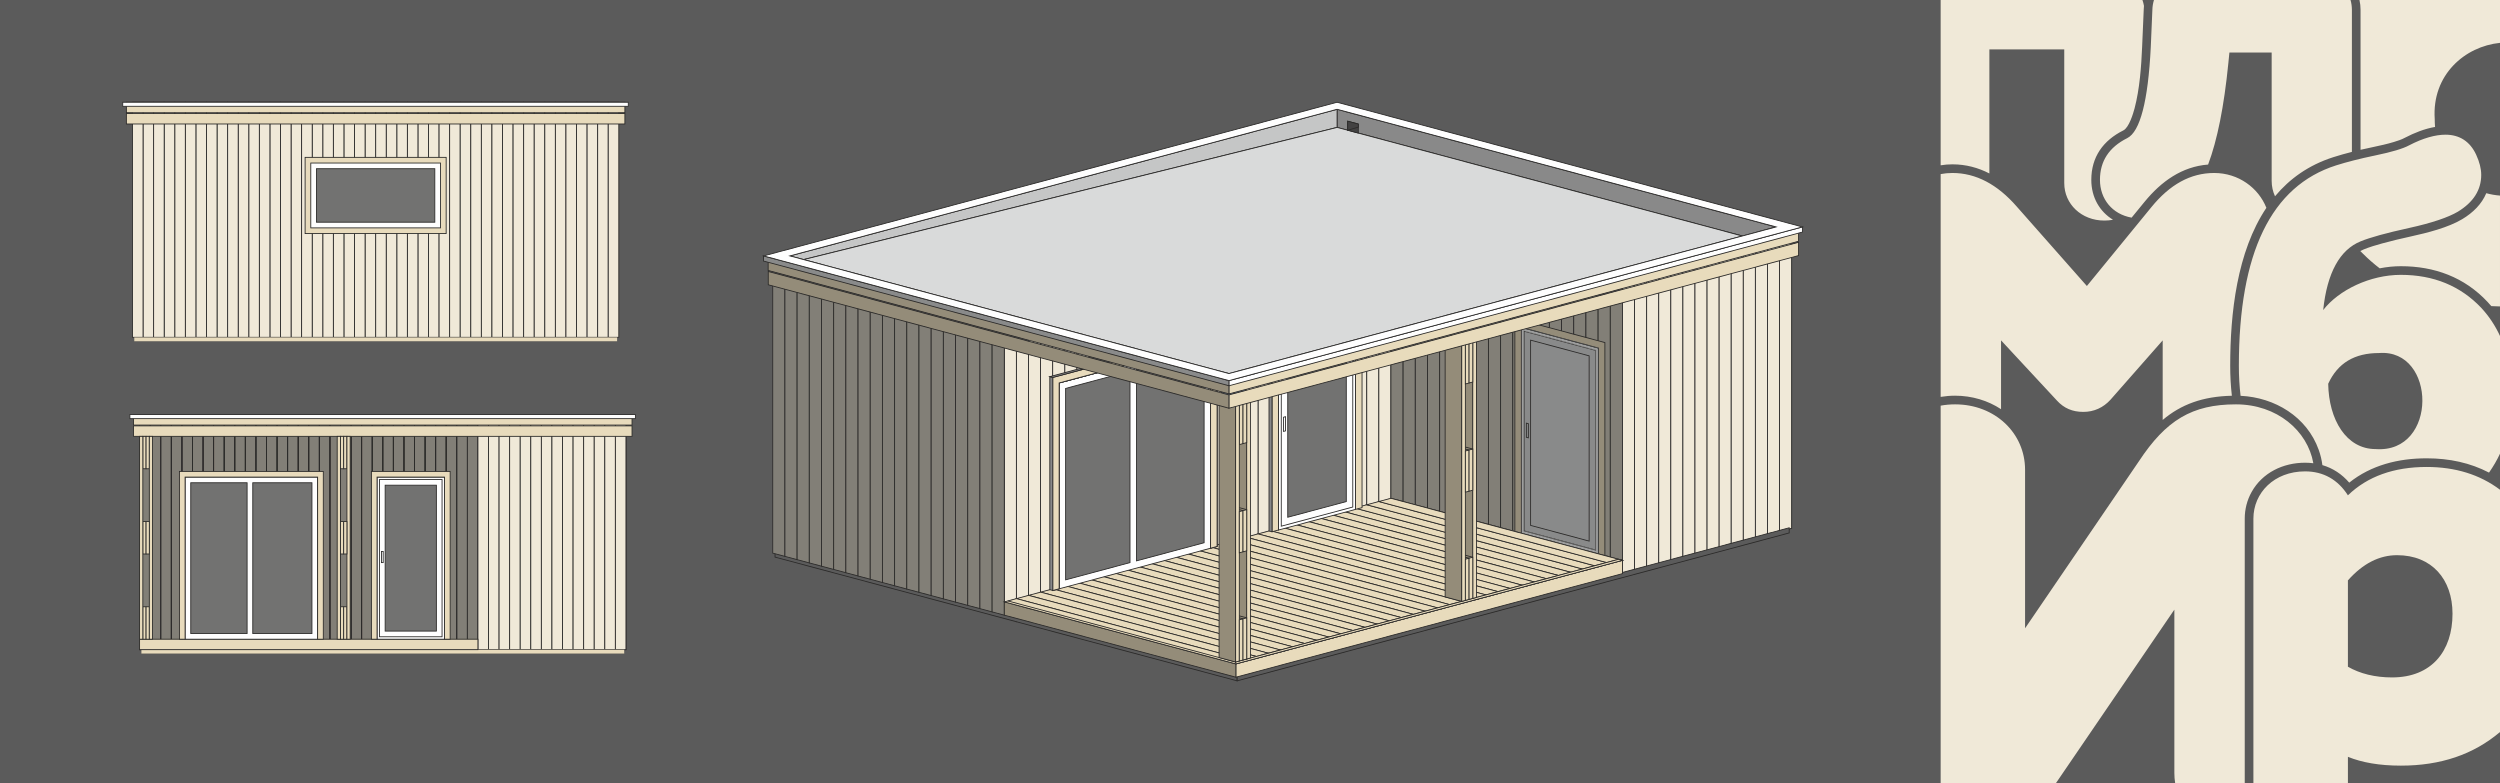 <?xml version="1.0" encoding="UTF-8"?> <svg xmlns="http://www.w3.org/2000/svg" xmlns:xlink="http://www.w3.org/1999/xlink" xml:space="preserve" width="2887.49mm" height="904.468mm" version="1.1" style="shape-rendering:geometricPrecision; text-rendering:geometricPrecision; image-rendering:optimizeQuality; fill-rule:evenodd; clip-rule:evenodd" viewBox="0 0 3193851 1000431"> <defs> <style type="text/css"> .str2 {stroke:#2B2A29;stroke-width:1106.1} .str1 {stroke:#2B2A29;stroke-width:1106.1} .str0 {stroke:#2B2A29;stroke-width:1106.1} .str3 {stroke:#2B2A29;stroke-width:221.22} .fil6 {fill:none} .fil3 {fill:#FEFEFE} .fil7 {fill:#FEFEFE} .fil24 {fill:#D9DADA} .fil23 {fill:#C5C6C6} .fil12 {fill:#9D9E9E} .fil22 {fill:#898989} .fil4 {fill:#727271} .fil8 {fill:#727271} .fil21 {fill:#5B5B5B} .fil16 {fill:#4F4F4E} .fil25 {fill:#434242} .fil14 {fill:#999893} .fil15 {fill:#96938B} .fil20 {fill:#77756F} .fil19 {fill:#747474} .fil17 {fill:#706F6C} .fil13 {fill:#5E5E5D} .fil18 {fill:#6D737B} .fil0 {fill:#5B5B5B} .fil9 {fill:#6B839B} .fil5 {fill:#827F77} .fil10 {fill:#898A8A} .fil27 {fill:#898A8A} .fil26 {fill:#948C79} .fil11 {fill:#948C79} .fil2 {fill:#E8DBBC} .fil1 {fill:#F0E9D8} .fil28 {fill:#F0E9D8;fill-rule:nonzero} </style> <clipPath id="id0"> <path d="M1943579 418251l3228 865 91668 24562 3550 951 0 3587 0 255435 0 3945c-31739,-8505 -63479,-17009 -95218,-25514l-3228 -865 0 -3944 0 -255436 0 -3586zm3550 259973l91373 24483 -27 -255442 -91668 -24563 0 255436 322 86z"></path> </clipPath> </defs> <g id="Слой_x0020_1">  <g id="_2842473413632"> <polygon class="fil0" points="0,0 3193851,0 3193851,1000431 0,1000431 "></polygon> <g> <polygon class="fil1 str0" points="385337,130610 371830,130610 371830,430926 385337,430926 "></polygon> <polygon class="fil1 str0" points="371830,130610 358322,130610 358322,430926 371830,430926 "></polygon> <polygon class="fil1 str0" points="358322,130610 344815,130610 344815,430926 358322,430926 "></polygon> <polygon class="fil1 str0" points="344815,130610 331307,130610 331307,430926 344815,430926 "></polygon> <polygon class="fil1 str0" points="331308,130610 317800,130610 317800,430926 331308,430926 "></polygon> <polygon class="fil1 str0" points="317800,130610 304292,130610 304292,430926 317800,430926 "></polygon> <polygon class="fil1 str0" points="304292,130610 290785,130610 290785,430926 304292,430926 "></polygon> <polygon class="fil1 str0" points="290785,130610 277277,130610 277277,430926 290785,430926 "></polygon> <polygon class="fil1 str0" points="277277,130610 263770,130610 263770,430926 277277,430926 "></polygon> <polygon class="fil1 str0" points="263770,130610 250262,130610 250262,430926 263770,430926 "></polygon> <polygon class="fil1 str0" points="250262,130610 236755,130610 236755,430926 250262,430926 "></polygon> <polygon class="fil1 str0" points="236755,130610 223247,130610 223247,430926 236755,430926 "></polygon> <polygon class="fil1 str0" points="223247,130610 209740,130610 209740,430926 223247,430926 "></polygon> <polygon class="fil1 str0" points="209740,130610 196232,130610 196232,430926 209740,430926 "></polygon> <polygon class="fil1 str0" points="196232,130610 182725,130610 182725,430926 196232,430926 "></polygon> <polygon class="fil1 str0" points="182725,130610 169217,130610 169217,430926 182725,430926 "></polygon> <polygon class="fil1 str0" points="560935,130610 547428,130610 547428,430926 560935,430926 "></polygon> <polygon class="fil1 str0" points="574442,130610 560935,130610 560935,430926 574442,430926 "></polygon> <polygon class="fil1 str0" points="587950,130610 574442,130610 574442,430926 587950,430926 "></polygon> <polygon class="fil1 str0" points="601457,130610 587950,130610 587950,430926 601457,430926 "></polygon> <polygon class="fil1 str0" points="614965,130610 601457,130610 601457,430926 614965,430926 "></polygon> <polygon class="fil1 str0" points="628472,130610 614965,130610 614965,430926 628472,430926 "></polygon> <polygon class="fil1 str0" points="641980,130610 628472,130610 628472,430926 641980,430926 "></polygon> <polygon class="fil1 str0" points="655487,130610 641980,130610 641980,430926 655487,430926 "></polygon> <polygon class="fil1 str0" points="668995,130610 655487,130610 655487,430926 668995,430926 "></polygon> <polygon class="fil1 str0" points="682502,130610 668994,130610 668994,430926 682502,430926 "></polygon> <polygon class="fil1 str0" points="696009,130610 682502,130610 682502,430926 696009,430926 "></polygon> <polygon class="fil1 str0" points="709517,130610 696009,130610 696009,430926 709517,430926 "></polygon> <polygon class="fil1 str0" points="723024,130610 709517,130610 709517,430926 723024,430926 "></polygon> <polygon class="fil1 str0" points="736532,130610 723024,130610 723024,430926 736532,430926 "></polygon> <polygon class="fil1 str0" points="750039,130610 736532,130610 736532,430926 750039,430926 "></polygon> <polygon class="fil1 str0" points="763546,130610 750039,130610 750039,430926 763546,430926 "></polygon> <polygon class="fil1 str0" points="777054,130610 763546,130610 763546,430926 777054,430926 "></polygon> <polygon class="fil1 str0" points="790561,130610 777054,130610 777054,430926 790561,430926 "></polygon> <polygon class="fil1 str0" points="547428,130610 533920,130610 533920,430926 547428,430926 "></polygon> <polygon class="fil1 str0" points="533920,130610 520413,130610 520413,430926 533920,430926 "></polygon> <polygon class="fil1 str0" points="520413,130610 506905,130610 506905,430926 520413,430926 "></polygon> <polygon class="fil1 str0" points="506905,130610 493398,130610 493398,430926 506905,430926 "></polygon> <polygon class="fil1 str0" points="493398,130610 479890,130610 479890,430926 493398,430926 "></polygon> <polygon class="fil1 str0" points="479890,130610 466383,130610 466383,430926 479890,430926 "></polygon> <polygon class="fil1 str0" points="466383,130610 452875,130610 452875,430926 466383,430926 "></polygon> <polygon class="fil1 str0" points="452875,130610 439367,130610 439367,430926 452875,430926 "></polygon> <polygon class="fil1 str0" points="439367,130610 425860,130610 425860,430926 439367,430926 "></polygon> <polygon class="fil1 str0" points="425860,130610 412352,130610 412352,430926 425860,430926 "></polygon> <polygon class="fil1 str0" points="412352,130610 398845,130610 398845,430926 412352,430926 "></polygon> <polygon class="fil1 str0" points="398845,130610 385337,130610 385337,430926 398845,430926 "></polygon> </g> <polygon class="fil2 str1" points="161451,143982 161451,130610 798328,130610 798328,143982 "></polygon> <polygon class="fil2 str1" points="161451,158390 161451,145018 798328,145018 798328,158390 "></polygon> <polygon class="fil2 str1" points="569984,298374 389794,298374 389794,201030 569984,201030 "></polygon> <polygon class="fil3 str2" points="562735,291125 397043,291125 397043,208279 562735,208279 "></polygon> <polygon class="fil4 str0" points="555486,283876 555486,215528 404292,215528 404292,283876 "></polygon> <path class="fil3 str1" d="M156800 130610l645845 0 0 5178c-215281,0 -430563,0 -645845,0l0 -5178z"></path> <polygon class="fil2 str3" points="171289,430926 788490,430926 788490,436104 171289,436104 "></polygon> <g> <polygon class="fil5 str0" points="394452,529662 380945,529662 380945,829978 394452,829978 "></polygon> <polygon class="fil5 str0" points="380945,529661 367437,529661 367437,829978 380945,829978 "></polygon> <polygon class="fil5 str0" points="367437,529662 353929,529662 353929,829978 367437,829978 "></polygon> <polygon class="fil5 str0" points="353930,529662 340422,529662 340422,829978 353930,829978 "></polygon> <polygon class="fil5 str0" points="340422,529662 326914,529662 326914,829978 340422,829978 "></polygon> <polygon class="fil5 str0" points="326914,529662 313407,529662 313407,829978 326914,829978 "></polygon> <polygon class="fil5 str0" points="313407,529661 299899,529661 299899,829978 313407,829978 "></polygon> <polygon class="fil5 str0" points="299900,529662 286392,529662 286392,829978 299900,829978 "></polygon> <polygon class="fil5 str0" points="286392,529662 272884,529662 272884,829978 286392,829978 "></polygon> <polygon class="fil5 str0" points="272884,529662 259377,529662 259377,829978 272884,829978 "></polygon> <polygon class="fil5 str0" points="259377,529662 245869,529662 245869,829978 259377,829978 "></polygon> <polygon class="fil5 str0" points="245869,529662 232362,529662 232362,829978 245869,829978 "></polygon> <polygon class="fil5 str0" points="232362,529662 218854,529662 218854,829978 232362,829978 "></polygon> <polygon class="fil5 str0" points="218855,529662 205347,529662 205347,829978 218855,829978 "></polygon> <polygon class="fil5 str0" points="205347,529662 191839,529662 191839,829978 205347,829978 "></polygon> <polygon class="fil5 str0" points="191839,529662 178332,529662 178332,829978 191839,829978 "></polygon> <polygon class="fil5 str0" points="570050,529662 556542,529662 556542,829978 570050,829978 "></polygon> <polygon class="fil5 str0" points="583557,529662 570050,529662 570050,829978 583557,829978 "></polygon> <polygon class="fil5 str0" points="597064,529662 583557,529662 583557,829978 597064,829978 "></polygon> <polygon class="fil5 str0" points="610572,529662 597064,529662 597064,829978 610572,829978 "></polygon> <polygon class="fil5 str0" points="624079,529662 610572,529662 610572,829978 624079,829978 "></polygon> <polygon class="fil5 str0" points="637587,529662 624079,529662 624079,829978 637587,829978 "></polygon> <polygon class="fil5 str0" points="651094,529662 637587,529662 637587,829978 651094,829978 "></polygon> <polygon class="fil5 str0" points="664602,529662 651094,529662 651094,829978 664602,829978 "></polygon> <polygon class="fil5 str0" points="678109,529662 664602,529662 664602,829978 678109,829978 "></polygon> <polygon class="fil5 str0" points="691616,529662 678109,529662 678109,829978 691616,829978 "></polygon> <polygon class="fil5 str0" points="705124,529662 691616,529662 691616,829978 705124,829978 "></polygon> <polygon class="fil5 str0" points="718631,529662 705124,529662 705124,829978 718631,829978 "></polygon> <polygon class="fil5 str0" points="732139,529662 718631,529662 718631,829978 732139,829978 "></polygon> <polygon class="fil5 str0" points="745646,529662 732139,529662 732139,829978 745646,829978 "></polygon> <polygon class="fil5 str0" points="759154,529662 745646,529662 745646,829978 759154,829978 "></polygon> <polygon class="fil5 str0" points="772661,529662 759153,529662 759153,829978 772661,829978 "></polygon> <polygon class="fil5 str0" points="786168,529662 772661,529662 772661,829978 786168,829978 "></polygon> <polygon class="fil5 str0" points="799676,529662 786168,529662 786168,829978 799676,829978 "></polygon> <polygon class="fil5 str0" points="556542,529662 543035,529662 543035,829978 556542,829978 "></polygon> <polygon class="fil5 str0" points="543035,529662 529527,529662 529527,829978 543035,829978 "></polygon> <polygon class="fil5 str0" points="529527,529662 516020,529662 516020,829978 529527,829978 "></polygon> <polygon class="fil5 str0" points="516020,529662 502512,529662 502512,829978 516020,829978 "></polygon> <polygon class="fil5 str0" points="502512,529662 489005,529662 489005,829978 502512,829978 "></polygon> <polygon class="fil5 str0" points="489005,529662 475497,529662 475497,829978 489005,829978 "></polygon> <polygon class="fil5 str0" points="475497,529662 461990,529662 461990,829978 475497,829978 "></polygon> <polygon class="fil5 str0" points="461990,529662 448482,529662 448482,829978 461990,829978 "></polygon> <polygon class="fil5 str0" points="448482,529662 434975,529662 434975,829978 448482,829978 "></polygon> <polygon class="fil5 str0" points="434975,529662 421467,529662 421467,829978 434975,829978 "></polygon> <polygon class="fil5 str0" points="421467,529662 407960,529662 407960,829978 421467,829978 "></polygon> <polygon class="fil5 str0" points="407960,529662 394452,529662 394452,829978 407960,829978 "></polygon> </g> <polygon class="fil6 str0" points="394452,529661 380944,529661 380944,829978 394452,829978 "></polygon> <polygon class="fil6 str0" points="380944,529661 367437,529661 367437,829978 380944,829978 "></polygon> <polygon class="fil6 str0" points="367437,529661 353929,529661 353929,829978 367437,829978 "></polygon> <polygon class="fil6 str0" points="353930,529661 340422,529661 340422,829978 353930,829978 "></polygon> <polygon class="fil6 str0" points="340422,529661 326914,529661 326914,829978 340422,829978 "></polygon> <polygon class="fil6 str0" points="326914,529661 313407,529661 313407,829978 326914,829978 "></polygon> <polygon class="fil6 str0" points="313407,529661 299899,529661 299899,829978 313407,829978 "></polygon> <polygon class="fil6 str0" points="299900,529661 286392,529661 286392,829978 299900,829978 "></polygon> <polygon class="fil6 str0" points="286392,529661 272884,529661 272884,829978 286392,829978 "></polygon> <polygon class="fil6 str0" points="272884,529661 259377,529661 259377,829978 272884,829978 "></polygon> <polygon class="fil6 str0" points="259377,529661 245869,529661 245869,829978 259377,829978 "></polygon> <polygon class="fil6 str0" points="245869,529661 232362,529661 232362,829978 245869,829978 "></polygon> <polygon class="fil6 str0" points="232362,529661 218854,529661 218854,829978 232362,829978 "></polygon> <polygon class="fil6 str0" points="218855,529661 205347,529661 205347,829978 218855,829978 "></polygon> <polygon class="fil6 str0" points="191839,529661 178332,529661 178332,829978 191839,829978 "></polygon> <polygon class="fil6 str0" points="570050,529661 556542,529661 556542,829978 570050,829978 "></polygon> <polygon class="fil6 str0" points="583557,529661 570050,529661 570050,829978 583557,829978 "></polygon> <g> <polygon class="fil1 str0" points="624079,529661 610572,529661 610572,829978 624079,829978 "></polygon> <polygon class="fil1 str0" points="637587,529661 624079,529661 624079,829978 637587,829978 "></polygon> <polygon class="fil1 str0" points="651094,529661 637587,529661 637587,829978 651094,829978 "></polygon> <polygon class="fil1 str0" points="664602,529661 651094,529661 651094,829978 664602,829978 "></polygon> <polygon class="fil1 str0" points="678109,529661 664602,529661 664602,829978 678109,829978 "></polygon> <polygon class="fil1 str0" points="691616,529661 678109,529661 678109,829978 691616,829978 "></polygon> <polygon class="fil1 str0" points="705124,529661 691616,529661 691616,829978 705124,829978 "></polygon> <polygon class="fil1 str0" points="718631,529661 705124,529661 705124,829978 718631,829978 "></polygon> <polygon class="fil1 str0" points="732139,529661 718631,529661 718631,829978 732139,829978 "></polygon> <polygon class="fil1 str0" points="745646,529661 732139,529661 732139,829978 745646,829978 "></polygon> <polygon class="fil1 str0" points="759154,529661 745646,529661 745646,829978 759154,829978 "></polygon> <polygon class="fil1 str0" points="772661,529661 759153,529661 759153,829978 772661,829978 "></polygon> <polygon class="fil1 str0" points="786168,529661 772661,529661 772661,829978 786168,829978 "></polygon> <polygon class="fil1 str0" points="799676,529661 786168,529661 786168,829978 799676,829978 "></polygon> </g> <polygon class="fil6 str0" points="556542,529661 543035,529661 543035,829978 556542,829978 "></polygon> <polygon class="fil6 str0" points="543035,529661 529527,529661 529527,829978 543035,829978 "></polygon> <polygon class="fil6 str0" points="529527,529661 516020,529661 516020,829978 529527,829978 "></polygon> <polygon class="fil6 str0" points="516020,529661 502512,529661 502512,829978 516020,829978 "></polygon> <polygon class="fil6 str0" points="502512,529661 489005,529661 489005,829978 502512,829978 "></polygon> <polygon class="fil6 str0" points="489005,529661 475497,529661 475497,829978 489005,829978 "></polygon> <polygon class="fil6 str0" points="475497,529661 461990,529661 461990,829978 475497,829978 "></polygon> <polygon class="fil6 str0" points="461990,529661 448482,529661 448482,829978 461990,829978 "></polygon> <polygon class="fil6 str0" points="448482,529661 434975,529661 434975,829978 448482,829978 "></polygon> <polygon class="fil6 str0" points="434975,529661 421467,529661 421467,829978 434975,829978 "></polygon> <polygon class="fil6 str0" points="421467,529661 407960,529661 407960,829978 421467,829978 "></polygon> <polygon class="fil6 str0" points="407960,529661 394452,529661 394452,829978 407960,829978 "></polygon> <polygon class="fil2 str1" points="170565,543033 170565,529662 807443,529662 807443,543033 "></polygon> <polygon class="fil2 str1" points="170565,557441 170565,544069 807443,544069 807443,557441 "></polygon> <path class="fil3 str1" d="M165915 529662l645845 0 0 5177c-215282,0 -430564,0 -645845,0l0 -5177z"></path> <polygon class="fil2 str3" points="180403,829978 797605,829978 797605,835156 180403,835156 "></polygon> <polygon class="fil2 str1" points="178332,829978 178332,816606 610572,816606 610572,829978 "></polygon> <polygon class="fil7 str0" points="567844,609491 481692,609491 481692,816606 567844,816606 "></polygon> <polygon class="fil3 str0" points="405777,609491 236461,609491 236461,816606 405777,816606 "></polygon> <polygon class="fil8 str0" points="315682,616740 243710,616740 243710,809357 315682,809357 "></polygon> <polygon class="fil8 str0" points="398528,616740 322931,616740 322931,809357 398528,809357 "></polygon> <polygon class="fil3 str1" points="564737,612598 484798,612598 484798,813499 564737,813499 "></polygon> <polygon class="fil4 str0" points="557488,619847 492048,619847 492048,806250 557488,806250 "></polygon> <polygon class="fil6 str2" points="489550,718738 487297,718738 487297,704478 489550,704478 "></polygon> <polygon class="fil2 str2" points="405777,609491 405777,816606 413026,816606 413026,609491 413026,602242 229212,602242 229212,609491 229212,816606 236461,816606 236461,609491 "></polygon> <polygon class="fil2 str2" points="567844,609491 567844,816606 575093,816606 575093,609491 575093,602242 474443,602242 474443,609491 474443,816606 481692,816606 481692,609491 "></polygon> <g> <polygon class="fil2 str2" points="434931,775183 439073,775183 439073,816606 434931,816606 "></polygon> <polygon class="fil2 str2" points="439073,775183 443216,775183 443216,816606 439073,816606 "></polygon> <g> <polygon class="fil2 str2" points="430789,557441 434931,557441 434931,816606 430789,816606 "></polygon> <polygon class="fil2 str2" points="434931,557441 439073,557441 439073,598864 434931,598864 "></polygon> <polygon class="fil2 str2" points="439073,557441 443216,557441 443216,598864 439073,598864 "></polygon> <g> <polygon class="fil2 str2" points="443216,557441 447358,557441 447358,816606 443216,816606 "></polygon> <polygon class="fil2 str2" points="434931,666312 439073,666312 439073,707735 434931,707735 "></polygon> <polygon class="fil2 str2" points="439073,666312 443216,666312 443216,707735 439073,707735 "></polygon> </g> </g> </g> <g> <polygon class="fil2 str2" points="182474,775183 186616,775183 186616,816606 182474,816606 "></polygon> <polygon class="fil2 str2" points="186616,775183 190759,775183 190759,816606 186616,816606 "></polygon> <g> <polygon class="fil2 str2" points="182474,557441 186616,557441 186616,598864 182474,598864 "></polygon> <polygon class="fil2 str2" points="186616,557441 190759,557441 190759,598864 186616,598864 "></polygon> <g> <polygon class="fil2 str2" points="190759,557441 194901,557441 194901,816606 190759,816606 "></polygon> <polygon class="fil2 str2" points="182474,666312 186616,666312 186616,707735 182474,707735 "></polygon> <polygon class="fil2 str2" points="186616,666312 190759,666312 190759,707735 186616,707735 "></polygon> </g> <polygon class="fil2 str2" points="178332,557441 182474,557441 182474,816606 178332,816606 "></polygon> </g> </g> <g> <polygon class="fil1 str0" points="1545430,369554 1545430,715062 1560865,710926 1560865,365418 "></polygon> <g> <polygon class="fil1 str0" points="1607170,353011 1607170,698518 1622605,694383 1622605,348875 "></polygon> <polygon class="fil1 str0" points="1591735,357147 1591735,702654 1607170,698518 1607170,353011 "></polygon> <g> <polygon class="fil1 str0" points="1375644,415048 1375644,760556 1391079,756420 1391079,410912 "></polygon> <g> <polygon class="fil1 str0" points="1360209,419184 1360209,764691 1375644,760556 1375644,415048 "></polygon> <polygon class="fil1 str0" points="1344774,423320 1344774,768827 1360209,764691 1360209,419184 "></polygon> <polygon class="fil1 str0" points="1329339,427455 1329339,772963 1344774,768827 1344774,423320 "></polygon> <polygon class="fil1 str0" points="1313904,431591 1313904,777099 1329339,772963 1329339,427455 "></polygon> <polygon class="fil1 str0" points="1298469,448755 1298469,794263 1313904,790127 1313904,444619 "></polygon> <polygon class="fil1 str0" points="1283034,439863 1283034,785370 1298469,781235 1298469,435727 "></polygon> </g> </g> <polygon class="fil1 str0" points="1730650,319925 1730650,665432 1746085,661296 1746085,315789 "></polygon> <polygon class="fil1 str0" points="1746085,315789 1746085,661296 1761520,657161 1761520,311653 "></polygon> <polygon class="fil1 str0" points="1761520,311653 1761520,657161 1776955,653025 1776955,307517 1776955,307517 "></polygon> </g> </g> <polygon class="fil9 str0" points="1514560,377826 1514560,723333 1529995,719198 1529995,373690 "></polygon> <polygon class="fil9 str0" points="1499125,381962 1499125,727469 1514560,723333 1514560,377826 "></polygon> <polygon class="fil9 str0" points="1483690,386097 1483690,731605 1499125,727469 1499125,381962 "></polygon> <polygon class="fil9 str0" points="1468255,390233 1468255,735741 1483690,731605 1483690,386097 "></polygon> <polygon class="fil9 str0" points="1452820,394369 1452820,739877 1468255,735741 1468255,390233 "></polygon> <polygon class="fil9 str0" points="1437384,398505 1437384,744012 1452820,739877 1452820,394369 "></polygon> <polygon class="fil9 str0" points="1421949,402641 1421949,748148 1437384,744012 1437384,398505 "></polygon> <polygon class="fil9 str0" points="1715215,324060 1715215,669568 1730650,665432 1730650,319925 "></polygon> <polygon class="fil9 str0" points="1699780,328196 1699780,673704 1715215,669568 1715215,324060 "></polygon> <polygon class="fil9 str0" points="1684345,332332 1684345,677839 1699780,673704 1699780,328196 "></polygon> <polygon class="fil9 str0" points="1668910,336468 1668910,681975 1684345,677839 1684345,332332 "></polygon> <polygon class="fil9 str0" points="1653475,340604 1653475,686111 1668910,681975 1668910,336468 "></polygon> <polygon class="fil9 str0" points="1638040,344739 1638040,690247 1653475,686111 1653475,340604 "></polygon> <polygon class="fil9 str0" points="1622605,348875 1622605,694383 1638040,690247 1638040,344739 "></polygon> <polygon class="fil9 str0" points="1576300,361282 1576300,706790 1591735,702654 1591735,357147 "></polygon> <polygon class="fil9 str0" points="1560865,365419 1560865,710926 1576300,706790 1576300,361282 "></polygon> <polygon class="fil9 str0" points="1529995,373690 1529995,719198 1545430,715062 1545430,369554 "></polygon> <polygon class="fil6 str0" points="1514560,377826 1514560,723333 1529995,719198 1529995,373690 "></polygon> <polygon class="fil6 str0" points="1499125,381962 1499125,727469 1514560,723333 1514560,377826 "></polygon> <polygon class="fil6 str0" points="1483690,386097 1483690,731605 1499125,727469 1499125,381962 "></polygon> <polygon class="fil6 str0" points="1468255,390233 1468255,735741 1483690,731605 1483690,386097 "></polygon> <polygon class="fil6 str0" points="1452820,394369 1452820,739877 1468255,735741 1468255,390233 "></polygon> <polygon class="fil6 str0" points="1437384,398505 1437384,744012 1452820,739877 1452820,394369 "></polygon> <polygon class="fil6 str0" points="1421949,402641 1421949,748148 1437384,744012 1437384,398505 "></polygon> <polygon class="fil6 str0" points="1715215,324060 1715215,669568 1730650,665432 1730650,319925 "></polygon> <polygon class="fil6 str0" points="1699780,328196 1699780,673704 1715215,669568 1715215,324060 "></polygon> <polygon class="fil6 str0" points="1684345,332332 1684345,677839 1699780,673704 1699780,328196 "></polygon> <polygon class="fil6 str0" points="1668910,336468 1668910,681975 1684345,677839 1684345,332332 "></polygon> <polygon class="fil6 str0" points="1653475,340604 1653475,686111 1668910,681975 1668910,336468 "></polygon> <polygon class="fil6 str0" points="1638040,344739 1638040,690247 1653475,686111 1653475,340604 "></polygon> <polygon class="fil6 str0" points="1622605,348875 1622605,694383 1638040,690247 1638040,344739 "></polygon> <polygon class="fil6 str0" points="1576300,361282 1576300,706790 1591735,702654 1591735,357147 "></polygon> <polygon class="fil6 str0" points="1560865,365419 1560865,710926 1576300,706790 1576300,361282 "></polygon> <polygon class="fil6 str0" points="1529995,373690 1529995,719198 1545430,715062 1545430,369554 "></polygon> <g> <polygon class="fil5 str2" points="1792525,640742 1776955,636570 1776955,307517 1792525,311689 "></polygon> <polygon class="fil5 str2" points="1808095,644915 1792525,640742 1792525,311689 1808095,315861 "></polygon> <polygon class="fil5 str2" points="1823666,649087 1808095,644915 1808095,315861 1823666,320034 "></polygon> <polygon class="fil5 str2" points="1839236,653259 1823666,649087 1823666,320034 1839236,324206 "></polygon> <polygon class="fil5 str2" points="1854807,657431 1839236,653259 1839236,324206 1854807,328378 "></polygon> <polygon class="fil5 str2" points="1870377,661603 1854807,657431 1854807,328378 1870377,332550 "></polygon> <polygon class="fil5 str2" points="1885947,665775 1870377,661603 1870377,332550 1885947,336722 "></polygon> <polygon class="fil5 str2" points="1901518,669947 1885947,665775 1885947,336722 1901518,340894 "></polygon> <polygon class="fil5 str2" points="1917088,674119 1901518,669947 1901518,340894 1917088,345066 "></polygon> <polygon class="fil5 str2" points="1932659,678291 1917088,674119 1917088,345066 1932659,349238 "></polygon> <polygon class="fil5 str2" points="1948229,682463 1932659,678291 1932659,349238 1948229,353410 "></polygon> <polygon class="fil5 str2" points="1963799,686635 1948229,682463 1948229,353410 1963799,357582 "></polygon> <polygon class="fil5 str2" points="1979370,690807 1963799,686635 1963799,357582 1979370,361754 "></polygon> <polygon class="fil5 str2" points="1994940,694980 1979370,690807 1979370,361754 1994940,365926 "></polygon> <polygon class="fil5 str2" points="2010511,699152 1994940,694980 1994940,365926 2010511,370099 "></polygon> <polygon class="fil5 str2" points="2026081,703324 2010511,699152 2010511,370099 2026081,374271 "></polygon> <polygon class="fil5 str2" points="2041651,707496 2026081,703324 2026081,374271 2041651,378443 "></polygon> <polygon class="fil5 str2" points="2057222,711668 2041651,707496 2041651,378443 2057222,382615 "></polygon> <polygon class="fil5 str2" points="2072792,715840 2057222,711668 2057222,382615 2072792,386787 "></polygon> </g> <polygon class="fil3 str0" points="2042025,444629 1943579,418251 1943579,681217 2042025,707596 "></polygon> <polygon class="fil10 str1" points="2038475,447622 1947129,423146 1947129,678224 2038475,702700 "></polygon> <polygon class="fil10 str0" points="2030192,454607 1955412,434570 1955412,671240 2030192,691277 "></polygon> <polygon class="fil6 str2" points="1952558,559363 1949984,558674 1949984,540568 1952558,541258 "></polygon> <polygon class="fil11 str2" points="2042025,444629 2042025,707596 2050309,709815 2050309,446849 2050309,437645 1935295,406827 1935295,416031 1935295,678998 1943579,681217 1943579,418251 "></polygon> <g style="clip-path:url(#id0)"> <polygon class="fil12" points="1915484,390156 2070120,390156 2070120,735691 1915484,735691 "></polygon> <g id="Слой_x0020_1_0">  <g> <polygon id="1" class="fil13" points="0,0 3193851,0 3193851,1000431 0,1000431 "></polygon> <g> <polygon class="fil14 str2" points="385337,130610 371830,130610 371830,430926 385337,430926 "></polygon> <polygon class="fil14 str2" points="371830,130610 358322,130610 358322,430926 371830,430926 "></polygon> <polygon class="fil14 str2" points="358322,130610 344815,130610 344815,430926 358322,430926 "></polygon> <polygon class="fil14 str2" points="344815,130610 331307,130610 331307,430926 344815,430926 "></polygon> <polygon class="fil14 str2" points="331308,130610 317800,130610 317800,430926 331308,430926 "></polygon> <polygon class="fil14 str2" points="317800,130610 304292,130610 304292,430926 317800,430926 "></polygon> <polygon class="fil14 str2" points="304292,130610 290785,130610 290785,430926 304292,430926 "></polygon> <polygon class="fil14 str2" points="290785,130610 277277,130610 277277,430926 290785,430926 "></polygon> <polygon class="fil14 str2" points="277277,130610 263770,130610 263770,430926 277277,430926 "></polygon> <polygon class="fil14 str2" points="263770,130610 250262,130610 250262,430926 263770,430926 "></polygon> <polygon class="fil14 str2" points="250262,130610 236755,130610 236755,430926 250262,430926 "></polygon> <polygon class="fil14 str2" points="236755,130610 223247,130610 223247,430926 236755,430926 "></polygon> <polygon class="fil14 str2" points="223247,130610 209740,130610 209740,430926 223247,430926 "></polygon> <polygon class="fil14 str2" points="209740,130610 196232,130610 196232,430926 209740,430926 "></polygon> <polygon class="fil14 str2" points="196232,130610 182725,130610 182725,430926 196232,430926 "></polygon> <polygon class="fil14 str2" points="182725,130610 169217,130610 169217,430926 182725,430926 "></polygon> <polygon class="fil14 str2" points="560935,130610 547428,130610 547428,430926 560935,430926 "></polygon> <polygon class="fil14 str2" points="574442,130610 560935,130610 560935,430926 574442,430926 "></polygon> <polygon class="fil14 str2" points="587950,130610 574442,130610 574442,430926 587950,430926 "></polygon> <polygon class="fil14 str2" points="601457,130610 587950,130610 587950,430926 601457,430926 "></polygon> <polygon class="fil14 str2" points="614965,130610 601457,130610 601457,430926 614965,430926 "></polygon> <polygon class="fil14 str2" points="628472,130610 614965,130610 614965,430926 628472,430926 "></polygon> <polygon class="fil14 str2" points="641980,130610 628472,130610 628472,430926 641980,430926 "></polygon> <polygon class="fil14 str2" points="655487,130610 641980,130610 641980,430926 655487,430926 "></polygon> <polygon class="fil14 str2" points="668995,130610 655487,130610 655487,430926 668995,430926 "></polygon> <polygon class="fil14 str2" points="682502,130610 668994,130610 668994,430926 682502,430926 "></polygon> <polygon class="fil14 str2" points="696009,130610 682502,130610 682502,430926 696009,430926 "></polygon> <polygon class="fil14 str2" points="709517,130610 696009,130610 696009,430926 709517,430926 "></polygon> <polygon class="fil14 str2" points="723024,130610 709517,130610 709517,430926 723024,430926 "></polygon> <polygon class="fil14 str2" points="736532,130610 723024,130610 723024,430926 736532,430926 "></polygon> <polygon class="fil14 str2" points="750039,130610 736532,130610 736532,430926 750039,430926 "></polygon> <polygon class="fil14 str2" points="763546,130610 750039,130610 750039,430926 763546,430926 "></polygon> <polygon class="fil14 str2" points="777054,130610 763546,130610 763546,430926 777054,430926 "></polygon> <polygon class="fil14 str2" points="790561,130610 777054,130610 777054,430926 790561,430926 "></polygon> <polygon class="fil14 str2" points="547428,130610 533920,130610 533920,430926 547428,430926 "></polygon> <polygon class="fil14 str2" points="533920,130610 520413,130610 520413,430926 533920,430926 "></polygon> <polygon class="fil14 str2" points="520413,130610 506905,130610 506905,430926 520413,430926 "></polygon> <polygon class="fil14 str2" points="506905,130610 493398,130610 493398,430926 506905,430926 "></polygon> <polygon class="fil14 str2" points="493398,130610 479890,130610 479890,430926 493398,430926 "></polygon> <polygon class="fil14 str2" points="479890,130610 466383,130610 466383,430926 479890,430926 "></polygon> <polygon class="fil14 str2" points="466383,130610 452875,130610 452875,430926 466383,430926 "></polygon> <polygon class="fil14 str2" points="452875,130610 439367,130610 439367,430926 452875,430926 "></polygon> <polygon class="fil14 str2" points="439367,130610 425860,130610 425860,430926 439367,430926 "></polygon> <polygon class="fil14 str2" points="425860,130610 412352,130610 412352,430926 425860,430926 "></polygon> <polygon class="fil14 str2" points="412352,130610 398845,130610 398845,430926 412352,430926 "></polygon> <polygon class="fil14 str2" points="398845,130610 385337,130610 385337,430926 398845,430926 "></polygon> </g> <polygon class="fil15 str2" points="161451,143982 161451,130610 798328,130610 798328,143982 "></polygon> <polygon class="fil15 str2" points="161451,158390 161451,145018 798328,145018 798328,158390 "></polygon> <polygon class="fil15 str2" points="569984,298374 389794,298374 389794,201030 569984,201030 "></polygon> <polygon class="fil12 str2" points="562735,291125 397043,291125 397043,208279 562735,208279 "></polygon> <polygon class="fil16 str2" points="555486,283876 555486,215528 404292,215528 404292,283876 "></polygon> <path class="fil12 str2" d="M156800 130610l645845 0 0 5178c-215281,0 -430563,0 -645845,0l0 -5178z"></path> <polygon class="fil15 str3" points="171289,430926 788490,430926 788490,436104 171289,436104 "></polygon> <g> <polygon class="fil17 str2" points="394452,529662 380945,529662 380945,829978 394452,829978 "></polygon> <polygon class="fil17 str2" points="380945,529661 367437,529661 367437,829978 380945,829978 "></polygon> <polygon class="fil17 str2" points="367437,529662 353929,529662 353929,829978 367437,829978 "></polygon> <polygon class="fil17 str2" points="353930,529662 340422,529662 340422,829978 353930,829978 "></polygon> <polygon class="fil17 str2" points="340422,529662 326914,529662 326914,829978 340422,829978 "></polygon> <polygon class="fil17 str2" points="326914,529662 313407,529662 313407,829978 326914,829978 "></polygon> <polygon class="fil17 str2" points="313407,529661 299899,529661 299899,829978 313407,829978 "></polygon> <polygon class="fil17 str2" points="299900,529662 286392,529662 286392,829978 299900,829978 "></polygon> <polygon class="fil17 str2" points="286392,529662 272884,529662 272884,829978 286392,829978 "></polygon> <polygon class="fil17 str2" points="272884,529662 259377,529662 259377,829978 272884,829978 "></polygon> <polygon class="fil17 str2" points="259377,529662 245869,529662 245869,829978 259377,829978 "></polygon> <polygon class="fil17 str2" points="245869,529662 232362,529662 232362,829978 245869,829978 "></polygon> <polygon class="fil17 str2" points="232362,529662 218854,529662 218854,829978 232362,829978 "></polygon> <polygon class="fil17 str2" points="218855,529662 205347,529662 205347,829978 218855,829978 "></polygon> <polygon class="fil17 str2" points="205347,529662 191839,529662 191839,829978 205347,829978 "></polygon> <polygon class="fil17 str2" points="191839,529662 178332,529662 178332,829978 191839,829978 "></polygon> <polygon class="fil17 str2" points="570050,529662 556542,529662 556542,829978 570050,829978 "></polygon> <polygon class="fil17 str2" points="583557,529662 570050,529662 570050,829978 583557,829978 "></polygon> <polygon class="fil17 str2" points="597064,529662 583557,529662 583557,829978 597064,829978 "></polygon> <polygon class="fil17 str2" points="610572,529662 597064,529662 597064,829978 610572,829978 "></polygon> <polygon class="fil17 str2" points="624079,529662 610572,529662 610572,829978 624079,829978 "></polygon> <polygon class="fil17 str2" points="637587,529662 624079,529662 624079,829978 637587,829978 "></polygon> <polygon class="fil17 str2" points="651094,529662 637587,529662 637587,829978 651094,829978 "></polygon> <polygon class="fil17 str2" points="664602,529662 651094,529662 651094,829978 664602,829978 "></polygon> <polygon class="fil17 str2" points="678109,529662 664602,529662 664602,829978 678109,829978 "></polygon> <polygon class="fil17 str2" points="691616,529662 678109,529662 678109,829978 691616,829978 "></polygon> <polygon class="fil17 str2" points="705124,529662 691616,529662 691616,829978 705124,829978 "></polygon> <polygon class="fil17 str2" points="718631,529662 705124,529662 705124,829978 718631,829978 "></polygon> <polygon class="fil17 str2" points="732139,529662 718631,529662 718631,829978 732139,829978 "></polygon> <polygon class="fil17 str2" points="745646,529662 732139,529662 732139,829978 745646,829978 "></polygon> <polygon class="fil17 str2" points="759154,529662 745646,529662 745646,829978 759154,829978 "></polygon> <polygon class="fil17 str2" points="772661,529662 759153,529662 759153,829978 772661,829978 "></polygon> <polygon class="fil17 str2" points="786168,529662 772661,529662 772661,829978 786168,829978 "></polygon> <polygon class="fil17 str2" points="799676,529662 786168,529662 786168,829978 799676,829978 "></polygon> <polygon class="fil17 str2" points="556542,529662 543035,529662 543035,829978 556542,829978 "></polygon> <polygon class="fil17 str2" points="543035,529662 529527,529662 529527,829978 543035,829978 "></polygon> <polygon class="fil17 str2" points="529527,529662 516020,529662 516020,829978 529527,829978 "></polygon> <polygon class="fil17 str2" points="516020,529662 502512,529662 502512,829978 516020,829978 "></polygon> <polygon class="fil17 str2" points="502512,529662 489005,529662 489005,829978 502512,829978 "></polygon> <polygon class="fil17 str2" points="489005,529662 475497,529662 475497,829978 489005,829978 "></polygon> <polygon class="fil17 str2" points="475497,529662 461990,529662 461990,829978 475497,829978 "></polygon> <polygon class="fil17 str2" points="461990,529662 448482,529662 448482,829978 461990,829978 "></polygon> <polygon class="fil17 str2" points="448482,529662 434975,529662 434975,829978 448482,829978 "></polygon> <polygon class="fil17 str2" points="434975,529662 421467,529662 421467,829978 434975,829978 "></polygon> <polygon class="fil17 str2" points="421467,529662 407960,529662 407960,829978 421467,829978 "></polygon> <polygon class="fil17 str2" points="407960,529662 394452,529662 394452,829978 407960,829978 "></polygon> </g> <polygon class="fil6 str2" points="394452,529661 380944,529661 380944,829978 394452,829978 "></polygon> <polygon class="fil6 str2" points="380944,529661 367437,529661 367437,829978 380944,829978 "></polygon> <polygon class="fil6 str2" points="367437,529661 353929,529661 353929,829978 367437,829978 "></polygon> <polygon class="fil6 str2" points="353930,529661 340422,529661 340422,829978 353930,829978 "></polygon> <polygon class="fil6 str2" points="340422,529661 326914,529661 326914,829978 340422,829978 "></polygon> <polygon class="fil6 str2" points="326914,529661 313407,529661 313407,829978 326914,829978 "></polygon> <polygon class="fil6 str2" points="313407,529661 299899,529661 299899,829978 313407,829978 "></polygon> <polygon class="fil6 str2" points="299900,529661 286392,529661 286392,829978 299900,829978 "></polygon> <polygon class="fil6 str2" points="286392,529661 272884,529661 272884,829978 286392,829978 "></polygon> <polygon class="fil6 str2" points="272884,529661 259377,529661 259377,829978 272884,829978 "></polygon> <polygon class="fil6 str2" points="259377,529661 245869,529661 245869,829978 259377,829978 "></polygon> <polygon class="fil6 str2" points="245869,529661 232362,529661 232362,829978 245869,829978 "></polygon> <polygon class="fil6 str2" points="232362,529661 218854,529661 218854,829978 232362,829978 "></polygon> <polygon class="fil6 str2" points="218855,529661 205347,529661 205347,829978 218855,829978 "></polygon> <polygon class="fil6 str2" points="191839,529661 178332,529661 178332,829978 191839,829978 "></polygon> <polygon class="fil6 str2" points="570050,529661 556542,529661 556542,829978 570050,829978 "></polygon> <polygon class="fil6 str2" points="583557,529661 570050,529661 570050,829978 583557,829978 "></polygon> <g> <polygon class="fil14 str2" points="624079,529661 610572,529661 610572,829978 624079,829978 "></polygon> <polygon class="fil14 str2" points="637587,529661 624079,529661 624079,829978 637587,829978 "></polygon> <polygon class="fil14 str2" points="651094,529661 637587,529661 637587,829978 651094,829978 "></polygon> <polygon class="fil14 str2" points="664602,529661 651094,529661 651094,829978 664602,829978 "></polygon> <polygon class="fil14 str2" points="678109,529661 664602,529661 664602,829978 678109,829978 "></polygon> <polygon class="fil14 str2" points="691616,529661 678109,529661 678109,829978 691616,829978 "></polygon> <polygon class="fil14 str2" points="705124,529661 691616,529661 691616,829978 705124,829978 "></polygon> <polygon class="fil14 str2" points="718631,529661 705124,529661 705124,829978 718631,829978 "></polygon> <polygon class="fil14 str2" points="732139,529661 718631,529661 718631,829978 732139,829978 "></polygon> <polygon class="fil14 str2" points="745646,529661 732139,529661 732139,829978 745646,829978 "></polygon> <polygon class="fil14 str2" points="759154,529661 745646,529661 745646,829978 759154,829978 "></polygon> <polygon class="fil14 str2" points="772661,529661 759153,529661 759153,829978 772661,829978 "></polygon> <polygon class="fil14 str2" points="786168,529661 772661,529661 772661,829978 786168,829978 "></polygon> <polygon class="fil14 str2" points="799676,529661 786168,529661 786168,829978 799676,829978 "></polygon> </g> <polygon class="fil6 str2" points="556542,529661 543035,529661 543035,829978 556542,829978 "></polygon> <polygon class="fil6 str2" points="543035,529661 529527,529661 529527,829978 543035,829978 "></polygon> <polygon class="fil6 str2" points="529527,529661 516020,529661 516020,829978 529527,829978 "></polygon> <polygon class="fil6 str2" points="516020,529661 502512,529661 502512,829978 516020,829978 "></polygon> <polygon class="fil6 str2" points="502512,529661 489005,529661 489005,829978 502512,829978 "></polygon> <polygon class="fil6 str2" points="489005,529661 475497,529661 475497,829978 489005,829978 "></polygon> <polygon class="fil6 str2" points="475497,529661 461990,529661 461990,829978 475497,829978 "></polygon> <polygon class="fil6 str2" points="461990,529661 448482,529661 448482,829978 461990,829978 "></polygon> <polygon class="fil6 str2" points="448482,529661 434975,529661 434975,829978 448482,829978 "></polygon> <polygon class="fil6 str2" points="434975,529661 421467,529661 421467,829978 434975,829978 "></polygon> <polygon class="fil6 str2" points="421467,529661 407960,529661 407960,829978 421467,829978 "></polygon> <polygon class="fil6 str2" points="407960,529661 394452,529661 394452,829978 407960,829978 "></polygon> <polygon class="fil15 str2" points="170565,543033 170565,529662 807443,529662 807443,543033 "></polygon> <polygon class="fil15 str2" points="170565,557441 170565,544069 807443,544069 807443,557441 "></polygon> <path class="fil12 str2" d="M165915 529662l645845 0 0 5177c-215282,0 -430564,0 -645845,0l0 -5177z"></path> <polygon class="fil15 str3" points="180403,829978 797605,829978 797605,835156 180403,835156 "></polygon> <polygon class="fil15 str2" points="178332,829978 178332,816606 610572,816606 610572,829978 "></polygon> <polygon class="fil12 str2" points="567844,609491 481692,609491 481692,816606 567844,816606 "></polygon> <polygon class="fil12 str2" points="405777,609491 236461,609491 236461,816606 405777,816606 "></polygon> <polygon class="fil16 str2" points="315682,616740 243710,616740 243710,809357 315682,809357 "></polygon> <polygon class="fil16 str2" points="398528,616740 322931,616740 322931,809357 398528,809357 "></polygon> <polygon class="fil12 str2" points="564737,612598 484798,612598 484798,813499 564737,813499 "></polygon> <polygon class="fil16 str2" points="557488,619847 492048,619847 492048,806250 557488,806250 "></polygon> <polygon class="fil6 str2" points="489550,718738 487297,718738 487297,704478 489550,704478 "></polygon> <polygon class="fil15 str2" points="405777,609491 405777,816606 413026,816606 413026,609491 413026,602242 229212,602242 229212,609491 229212,816606 236461,816606 236461,609491 "></polygon> <polygon class="fil15 str2" points="567844,609491 567844,816606 575093,816606 575093,609491 575093,602242 474443,602242 474443,609491 474443,816606 481692,816606 481692,609491 "></polygon> <g> <polygon class="fil15 str2" points="434931,775183 439073,775183 439073,816606 434931,816606 "></polygon> <polygon class="fil15 str2" points="439073,775183 443216,775183 443216,816606 439073,816606 "></polygon> <g> <polygon class="fil15 str2" points="430789,557441 434931,557441 434931,816606 430789,816606 "></polygon> <polygon class="fil15 str2" points="434931,557441 439073,557441 439073,598864 434931,598864 "></polygon> <polygon class="fil15 str2" points="439073,557441 443216,557441 443216,598864 439073,598864 "></polygon> <g> <polygon class="fil15 str2" points="443216,557441 447358,557441 447358,816606 443216,816606 "></polygon> <polygon class="fil15 str2" points="434931,666312 439073,666312 439073,707735 434931,707735 "></polygon> <polygon class="fil15 str2" points="439073,666312 443216,666312 443216,707735 439073,707735 "></polygon> </g> </g> </g> <g> <polygon class="fil15 str2" points="182474,775183 186616,775183 186616,816606 182474,816606 "></polygon> <polygon class="fil15 str2" points="186616,775183 190759,775183 190759,816606 186616,816606 "></polygon> <g> <polygon class="fil15 str2" points="182474,557441 186616,557441 186616,598864 182474,598864 "></polygon> <polygon class="fil15 str2" points="186616,557441 190759,557441 190759,598864 186616,598864 "></polygon> <g> <polygon class="fil15 str2" points="190759,557441 194901,557441 194901,816606 190759,816606 "></polygon> <polygon class="fil15 str2" points="182474,666312 186616,666312 186616,707735 182474,707735 "></polygon> <polygon class="fil15 str2" points="186616,666312 190759,666312 190759,707735 186616,707735 "></polygon> </g> <polygon class="fil15 str2" points="178332,557441 182474,557441 182474,816606 178332,816606 "></polygon> </g> </g> <g> <polygon class="fil14 str2" points="1545430,369554 1545430,715062 1560865,710926 1560865,365418 "></polygon> <g> <polygon class="fil14 str2" points="1607170,353011 1607170,698518 1622605,694383 1622605,348875 "></polygon> <polygon class="fil14 str2" points="1591735,357147 1591735,702654 1607170,698518 1607170,353011 "></polygon> <g> <polygon class="fil14 str2" points="1375644,415048 1375644,760556 1391079,756420 1391079,410912 "></polygon> <g> <polygon class="fil14 str2" points="1360209,419184 1360209,764691 1375644,760556 1375644,415048 "></polygon> <polygon class="fil14 str2" points="1344774,423320 1344774,768827 1360209,764691 1360209,419184 "></polygon> <polygon class="fil14 str2" points="1329339,427455 1329339,772963 1344774,768827 1344774,423320 "></polygon> <polygon class="fil14 str2" points="1313904,431591 1313904,777099 1329339,772963 1329339,427455 "></polygon> <polygon class="fil14 str2" points="1298469,448755 1298469,794263 1313904,790127 1313904,444619 "></polygon> <polygon class="fil14 str2" points="1283034,439863 1283034,785370 1298469,781235 1298469,435727 "></polygon> </g> </g> <polygon class="fil14 str2" points="1730650,319925 1730650,665432 1746085,661296 1746085,315789 "></polygon> <polygon class="fil14 str2" points="1746085,315789 1746085,661296 1761520,657161 1761520,311653 "></polygon> <polygon class="fil14 str2" points="1761520,311653 1761520,657161 1776955,653025 1776955,307517 1776955,307517 "></polygon> </g> </g> <polygon class="fil18 str2" points="1514560,377826 1514560,723333 1529995,719198 1529995,373690 "></polygon> <polygon class="fil18 str2" points="1499125,381962 1499125,727469 1514560,723333 1514560,377826 "></polygon> <polygon class="fil18 str2" points="1483690,386097 1483690,731605 1499125,727469 1499125,381962 "></polygon> <polygon class="fil18 str2" points="1468255,390233 1468255,735741 1483690,731605 1483690,386097 "></polygon> <polygon class="fil18 str2" points="1452820,394369 1452820,739877 1468255,735741 1468255,390233 "></polygon> <polygon class="fil18 str2" points="1437384,398505 1437384,744012 1452820,739877 1452820,394369 "></polygon> <polygon class="fil18 str2" points="1421949,402641 1421949,748148 1437384,744012 1437384,398505 "></polygon> <polygon class="fil18 str2" points="1715215,324060 1715215,669568 1730650,665432 1730650,319925 "></polygon> <polygon class="fil18 str2" points="1699780,328196 1699780,673704 1715215,669568 1715215,324060 "></polygon> <polygon class="fil18 str2" points="1684345,332332 1684345,677839 1699780,673704 1699780,328196 "></polygon> <polygon class="fil18 str2" points="1668910,336468 1668910,681975 1684345,677839 1684345,332332 "></polygon> <polygon class="fil18 str2" points="1653475,340604 1653475,686111 1668910,681975 1668910,336468 "></polygon> <polygon class="fil18 str2" points="1638040,344739 1638040,690247 1653475,686111 1653475,340604 "></polygon> <polygon class="fil18 str2" points="1622605,348875 1622605,694383 1638040,690247 1638040,344739 "></polygon> <polygon class="fil18 str2" points="1576300,361282 1576300,706790 1591735,702654 1591735,357147 "></polygon> <polygon class="fil18 str2" points="1560865,365419 1560865,710926 1576300,706790 1576300,361282 "></polygon> <polygon class="fil18 str2" points="1529995,373690 1529995,719198 1545430,715062 1545430,369554 "></polygon> <polygon class="fil6 str2" points="1514560,377826 1514560,723333 1529995,719198 1529995,373690 "></polygon> <polygon class="fil6 str2" points="1499125,381962 1499125,727469 1514560,723333 1514560,377826 "></polygon> <polygon class="fil6 str2" points="1483690,386097 1483690,731605 1499125,727469 1499125,381962 "></polygon> <polygon class="fil6 str2" points="1468255,390233 1468255,735741 1483690,731605 1483690,386097 "></polygon> <polygon class="fil6 str2" points="1452820,394369 1452820,739877 1468255,735741 1468255,390233 "></polygon> <polygon class="fil6 str2" points="1437384,398505 1437384,744012 1452820,739877 1452820,394369 "></polygon> <polygon class="fil6 str2" points="1421949,402641 1421949,748148 1437384,744012 1437384,398505 "></polygon> <polygon class="fil6 str2" points="1715215,324060 1715215,669568 1730650,665432 1730650,319925 "></polygon> <polygon class="fil6 str2" points="1699780,328196 1699780,673704 1715215,669568 1715215,324060 "></polygon> <polygon class="fil6 str2" points="1684345,332332 1684345,677839 1699780,673704 1699780,328196 "></polygon> <polygon class="fil6 str2" points="1668910,336468 1668910,681975 1684345,677839 1684345,332332 "></polygon> <polygon class="fil6 str2" points="1653475,340604 1653475,686111 1668910,681975 1668910,336468 "></polygon> <polygon class="fil6 str2" points="1638040,344739 1638040,690247 1653475,686111 1653475,340604 "></polygon> <polygon class="fil6 str2" points="1622605,348875 1622605,694383 1638040,690247 1638040,344739 "></polygon> <polygon class="fil6 str2" points="1576300,361282 1576300,706790 1591735,702654 1591735,357147 "></polygon> <polygon class="fil6 str2" points="1560865,365419 1560865,710926 1576300,706790 1576300,361282 "></polygon> <polygon class="fil6 str2" points="1529995,373690 1529995,719198 1545430,715062 1545430,369554 "></polygon> <g> <polygon class="fil17 str2" points="1792525,640742 1776955,636570 1776955,307517 1792525,311689 "></polygon> <polygon class="fil17 str2" points="1808095,644915 1792525,640742 1792525,311689 1808095,315861 "></polygon> <polygon class="fil17 str2" points="1823666,649087 1808095,644915 1808095,315861 1823666,320034 "></polygon> <polygon class="fil17 str2" points="1839236,653259 1823666,649087 1823666,320034 1839236,324206 "></polygon> <polygon class="fil17 str2" points="1854807,657431 1839236,653259 1839236,324206 1854807,328378 "></polygon> <polygon class="fil17 str2" points="1870377,661603 1854807,657431 1854807,328378 1870377,332550 "></polygon> <polygon class="fil17 str2" points="1885947,665775 1870377,661603 1870377,332550 1885947,336722 "></polygon> <polygon class="fil17 str2" points="1901518,669947 1885947,665775 1885947,336722 1901518,340894 "></polygon> <polygon class="fil17 str2" points="1917088,674119 1901518,669947 1901518,340894 1917088,345066 "></polygon> <polygon class="fil17 str2" points="1932659,678291 1917088,674119 1917088,345066 1932659,349238 "></polygon> <polygon class="fil17 str2" points="1948229,682463 1932659,678291 1932659,349238 1948229,353410 "></polygon> <polygon class="fil17 str2" points="1963799,686635 1948229,682463 1948229,353410 1963799,357582 "></polygon> <polygon class="fil17 str2" points="1979370,690807 1963799,686635 1963799,357582 1979370,361754 "></polygon> <polygon class="fil17 str2" points="1994940,694980 1979370,690807 1979370,361754 1994940,365926 "></polygon> <polygon class="fil17 str2" points="2010511,699152 1994940,694980 1994940,365926 2010511,370099 "></polygon> <polygon class="fil17 str2" points="2026081,703324 2010511,699152 2010511,370099 2026081,374271 "></polygon> <polygon class="fil17 str2" points="2041651,707496 2026081,703324 2026081,374271 2041651,378443 "></polygon> <polygon class="fil17 str2" points="2057222,711668 2041651,707496 2041651,378443 2057222,382615 "></polygon> <polygon class="fil17 str2" points="2072792,715840 2057222,711668 2057222,382615 2072792,386787 "></polygon> </g> <polygon class="fil12 str2" points="2042025,444629 1943579,418251 1943579,681217 2042025,707596 "></polygon> <polygon class="fil19 str2" points="2038475,447622 1947129,423146 1947129,678224 2038475,702700 "></polygon> <polygon class="fil19 str2" points="2030192,454607 1955412,434570 1955412,671240 2030192,691277 "></polygon> <polygon class="fil6 str2" points="1952558,559363 1949984,558674 1949984,540568 1952558,541258 "></polygon> <polygon class="fil20 str2" points="2042025,444629 2042025,707596 2050309,709815 2050309,446849 2050309,437645 1935295,406827 1935295,416031 1935295,678998 1943579,681217 1943579,418251 "></polygon> </g> </g> </g> <path class="fil6" d="M1943579 418251l3228 865 91668 24562 3550 951 0 3587 0 255435 0 3945c-31739,-8505 -63479,-17009 -95218,-25514l-3228 -865 0 -3944 0 -255436 0 -3586zm3550 259973l91373 24483 -27 -255442 -91668 -24563 0 255436 322 86z"></path> <polygon class="fil21 str1" points="990148,705184 1580480,863247 1580480,869821 990148,711758 "></polygon> <polygon class="fil9 str0" points="2088227,347380 2072792,351516 2072792,732818 2088227,728682 "></polygon> <polygon class="fil9 str0" points="2103662,343244 2088227,347380 2088227,728682 2103662,724546 "></polygon> <polygon class="fil9 str0" points="2119097,339109 2103662,343244 2103662,724546 2119097,720410 "></polygon> <polygon class="fil9 str0" points="2134532,334973 2119097,339109 2119097,720410 2134532,716275 "></polygon> <polygon class="fil9 str0" points="2149967,330837 2134532,334973 2134532,716275 2149967,712139 "></polygon> <polygon class="fil9 str0" points="2165402,326701 2149967,330837 2149967,712139 2165402,708003 "></polygon> <polygon class="fil9 str0" points="2180837,322566 2165402,326701 2165402,708003 2180837,703867 "></polygon> <polygon class="fil9 str0" points="2196272,318430 2180837,322566 2180837,703867 2196272,699732 "></polygon> <polygon class="fil9 str0" points="2211707,314294 2196272,318430 2196272,699732 2211707,695596 "></polygon> <polygon class="fil9 str0" points="2227142,310158 2211707,314294 2211707,695596 2227142,691460 "></polygon> <polygon class="fil9 str0" points="2242577,306022 2227142,310158 2227142,691460 2242577,687324 "></polygon> <polygon class="fil9 str0" points="2258012,301887 2242577,306022 2242577,687324 2258012,683188 "></polygon> <polygon class="fil9 str0" points="2273447,297751 2258011,301887 2258011,683188 2273447,679053 "></polygon> <polygon class="fil9 str0" points="2288881,293615 2273446,297751 2273446,679053 2288881,674917 "></polygon> <g> <polygon class="fil1 str0" points="2088227,347380 2072792,351516 2072792,732818 2088227,728682 "></polygon> <polygon class="fil1 str0" points="2103662,343244 2088227,347380 2088227,728682 2103662,724546 "></polygon> <polygon class="fil1 str0" points="2119097,339109 2103662,343244 2103662,724546 2119097,720410 "></polygon> <polygon class="fil1 str0" points="2134532,334973 2119097,339109 2119097,720411 2134532,716275 "></polygon> <polygon class="fil1 str0" points="2149967,330837 2134532,334973 2134532,716275 2149967,712139 "></polygon> <polygon class="fil1 str0" points="2165402,326701 2149967,330837 2149967,712139 2165402,708003 "></polygon> <polygon class="fil1 str0" points="2180837,322565 2165402,326701 2165402,708003 2180837,703867 "></polygon> <polygon class="fil1 str0" points="2196272,318430 2180837,322566 2180837,703867 2196272,699732 "></polygon> <polygon class="fil1 str0" points="2211707,314294 2196272,318430 2196272,699732 2211707,695596 "></polygon> <polygon class="fil1 str0" points="2227142,310158 2211707,314294 2211707,695596 2227142,691460 "></polygon> <polygon class="fil1 str0" points="2242577,306022 2227142,310158 2227142,691460 2242577,687324 "></polygon> <polygon class="fil1 str0" points="2258012,301887 2242577,306022 2242577,687324 2258012,683188 "></polygon> <polygon class="fil1 str0" points="2273447,297751 2258011,301887 2258011,683188 2273447,679053 "></polygon> <polygon class="fil1 str0" points="2288881,293615 2273446,297751 2273446,679053 2288881,674917 "></polygon> </g> <polygon class="fil21 str2" points="1580480,863247 2285757,674269 2285757,680843 1580480,869821 "></polygon> <polygon class="fil2 str1" points="1578871,865163 1578871,848185 2072792,715840 2072792,732818 "></polygon> <g> <polygon class="fil5 str1" points="1002767,710797 987197,706624 987197,360593 1002767,364765 "></polygon> <polygon class="fil5 str1" points="1018337,714969 1002767,710797 1002767,364765 1018337,368938 "></polygon> <polygon class="fil5 str1" points="1033908,719141 1018337,714969 1018337,368938 1033908,373110 "></polygon> <polygon class="fil5 str1" points="1049478,723313 1033908,719141 1033908,373110 1049478,377282 "></polygon> <polygon class="fil5 str1" points="1065049,727485 1049478,723313 1049478,377282 1065049,381454 "></polygon> <polygon class="fil5 str1" points="1080619,731657 1065049,727485 1065049,381454 1080619,385626 "></polygon> <polygon class="fil5 str1" points="1096189,735829 1080619,731657 1080619,385626 1096189,389798 "></polygon> <polygon class="fil5 str1" points="1111760,740001 1096189,735829 1096189,389798 1111760,393970 "></polygon> <polygon class="fil5 str1" points="1127330,744173 1111760,740001 1111760,393970 1127330,398142 "></polygon> <polygon class="fil5 str1" points="1142901,748345 1127330,744173 1127330,398142 1142901,402314 "></polygon> <polygon class="fil5 str1" points="1158471,752517 1142901,748345 1142901,402314 1158471,406486 "></polygon> <polygon class="fil5 str1" points="1174041,756689 1158471,752517 1158471,406486 1174041,410658 "></polygon> <polygon class="fil5 str1" points="1189612,760862 1174041,756689 1174041,410658 1189612,414830 "></polygon> <polygon class="fil5 str1" points="1205182,765034 1189612,760862 1189612,414830 1205182,419003 "></polygon> <polygon class="fil5 str1" points="1220753,769206 1205182,765034 1205182,419003 1220753,423175 "></polygon> <polygon class="fil5 str1" points="1236323,773378 1220753,769206 1220753,423175 1236323,427347 "></polygon> <polygon class="fil5 str1" points="1251893,777550 1236323,773378 1236323,427347 1251893,431519 "></polygon> <polygon class="fil5 str1" points="1267464,781722 1251893,777550 1251893,431519 1267464,435691 "></polygon> <polygon class="fil5 str1" points="1283034,785894 1267464,781722 1267464,435691 1283034,439863 "></polygon> </g> <polygon class="fil11 str1" points="1283034,785894 1283034,768916 1578871,848185 1578871,865163 "></polygon> <line class="fil6 str3" x1="1776955" y1="636570" x2="1283034" y2="768916"></line> <g> <path class="fil2 str0" d="M1529975 702759c-5137,1384 -10274,2754 -15411,4124 49350,13224 98663,26442 147919,39639 49306,13211 98621,26431 147889,39623 5137,-1373 10224,-2746 15410,-4132 -49261,-13191 -98579,-26407 -147889,-39619 -49262,-13200 -98576,-26413 -147918,-39635z"></path> <path class="fil2 str0" d="M1514535 706868c-5137,1374 -10274,2748 -15361,4122 49307,13233 98647,26461 147899,39659 49301,13212 98613,26426 147889,39627 5137,-1377 10273,-2754 15410,-4131 -49268,-13192 -98583,-26412 -147889,-39623 -49256,-13197 -98599,-26423 -147948,-39654z"></path> <path class="fil2 str0" d="M1499154 711006c-5137,1387 -10274,2761 -15410,4135 49364,13234 98670,26453 147869,39646 49295,13219 98606,26428 147889,39631 5137,-1377 10274,-2753 15460,-4142 -49276,-13201 -98588,-26415 -147889,-39627 -49252,-13198 -98562,-26418 -147919,-39643z"></path> <path class="fil2 str0" d="M1483744 715141c-5137,1377 -10274,2755 -15411,4132 49372,13236 98630,26444 147870,39651 49243,13208 98549,26431 147839,39634 5137,-1380 10274,-2760 15460,-4140 -49283,-13203 -98594,-26412 -147889,-39631 -49199,-13193 -98505,-26412 -147869,-39646z"></path> <path class="fil2 str0" d="M1468333 719273c-5137,1386 -10273,2758 -15410,4131 49379,13237 98631,26459 147820,39655 49285,13221 98542,26433 147840,39638 5136,-1375 10273,-2750 15459,-4139 -49290,-13203 -98596,-26426 -147839,-39634 -49240,-13207 -98498,-26415 -147870,-39651z"></path> <path class="fil2 str0" d="M1452923 723404c-5137,1377 -10273,2753 -15410,4129 49386,13238 98635,26465 147820,39659 49279,13219 98534,26428 147839,39643 5137,-1379 10274,-2759 15411,-4138 -49298,-13205 -98555,-26417 -147840,-39638 -49189,-13196 -98441,-26418 -147820,-39655z"></path> <path class="fil2 str0" d="M1437532 727518c-5235,1389 -10372,2765 -15509,4141 49345,13255 98672,26481 147850,39678 49227,13210 98527,26431 147790,39647 5137,-1379 10274,-2757 15509,-4149 -49305,-13215 -98560,-26424 -147839,-39643 -49185,-13194 -98463,-26428 -147801,-39674z"></path> <path class="fil2 str0" d="M1422053 731675c-5137,1379 -10274,2759 -15460,4139 49402,13248 98648,26468 147820,39666 49222,13212 98470,26434 147790,39651 5137,-1383 10274,-2765 15460,-4147 -49263,-13216 -98563,-26437 -147790,-39647 -49178,-13197 -98475,-26415 -147820,-39662z"></path> <path class="fil2 str0" d="M1406593 735814c-5136,1385 -10273,2756 -15410,4128 49359,13249 98652,26468 147820,39667 49217,13211 98512,26433 147790,39650 5137,-1371 10224,-2743 15410,-4128 -49320,-13217 -98568,-26439 -147790,-39651 -49172,-13198 -98418,-26418 -147820,-39666z"></path> <path class="fil2 str0" d="M1391183 739942c-5137,1376 -10273,2751 -15410,4127 49416,13248 98657,26468 147819,39666 49213,13212 98456,26426 147791,39651 5137,-1376 10273,-2751 15410,-4127 -49278,-13217 -98573,-26439 -147790,-39650 -49168,-13199 -98461,-26418 -147820,-39667z"></path> <path class="fil2 str0" d="M1375773 744069c-5137,1388 -10274,2763 -15411,4138 49374,13257 98611,26474 147771,39667 49255,13217 98497,26425 147790,39650 5137,-1375 10274,-2750 15460,-4138 -49335,-13225 -98578,-26439 -147791,-39651 -49162,-13198 -98403,-26418 -147819,-39666z"></path> <path class="fil2 str0" d="M1360362 748207c-5186,1392 -10323,2771 -15459,4150 49381,13256 98616,26472 147770,39666 49202,13208 98440,26426 147790,39651 5137,-1379 10274,-2758 15460,-4150 -49293,-13225 -98535,-26433 -147790,-39650 -49160,-13193 -98397,-26410 -147771,-39667z"></path> <path class="fil2 str0" d="M1344903 752344c-5137,1388 -10274,2763 -15411,4139 49389,13255 98621,26479 147771,39662 49245,13209 98482,26423 147790,39647 5137,-1373 10274,-2745 15460,-4131 -49350,-13225 -98589,-26443 -147791,-39651 -49153,-13195 -98389,-26410 -147819,-39666z"></path> <path class="fil2 str0" d="M1329492 756483c-5136,1379 -10273,2758 -15459,4137 49445,13254 98675,26477 147819,39658 49241,13208 98476,26413 147840,39643 5087,-1376 10224,-2753 15361,-4129 -49308,-13224 -98545,-26438 -147790,-39647 -49150,-13183 -98382,-26407 -147771,-39662z"></path> <path class="fil2 str0" d="M1314033 760620c-5186,1393 -10373,2773 -15509,4153 49453,13259 98681,26465 147869,39650 49237,13199 98467,26408 147839,39635 5137,-1374 10274,-2749 15460,-4137 -49364,-13230 -98599,-26435 -147840,-39643 -49144,-13181 -98374,-26404 -147819,-39658z"></path> <path class="fil2 str0" d="M1298524 764773c-5187,1386 -10323,2773 -15460,4159 49460,13254 98736,26455 147918,39635 49233,13193 98510,26396 147889,39618 5088,-1375 10225,-2751 15361,-4127 -49372,-13227 -98602,-26436 -147839,-39635 -49188,-13185 -98416,-26391 -147869,-39650z"></path> <path class="fil2 str0" d="M1730556 648999c-5137,1381 -10274,2761 -15411,4141 49254,13196 98649,26406 148018,39611 49421,13219 98816,26431 148037,39587 5137,-1377 10274,-2755 15410,-4132 -49214,-13158 -98613,-26362 -148037,-39592 -49327,-13204 -98722,-26417 -148017,-39615z"></path> <path class="fil2 str0" d="M1746065 644857c-5236,1390 -10373,2766 -15509,4142 49295,13198 98690,26411 148017,39615 49424,13230 98823,26434 148037,39592 5137,-1374 10274,-2748 15460,-4135 -49206,-13158 -98605,-26376 -147988,-39595 -49378,-13217 -98779,-26428 -148017,-39619z"></path> <path class="fil2 str0" d="M1761475 640723c-5137,1378 -10273,2756 -15410,4134 49238,13191 98639,26402 148017,39619 49383,13219 98782,26437 147988,39595 5088,-1373 10225,-2746 15312,-4118 -49150,-13154 -98553,-26376 -147939,-39604 -49335,-13214 -98737,-26433 -147968,-39626z"></path> <path class="fil2 str0" d="M1776984 636578c-5235,1391 -10372,2768 -15509,4145 49231,13193 98633,26412 147968,39626 49386,13228 98789,26450 147939,39604 5137,-1367 10224,-2733 15410,-4113 -49142,-13159 -98499,-26386 -147889,-39619 -49340,-13219 -98695,-26444 -147919,-39643z"></path> <path class="fil2 str0" d="M1715145 653140c-5186,1395 -10323,2769 -15459,4143 49310,13188 98700,26408 148017,39603 49414,13220 98809,26431 148038,39587 5136,-1374 10273,-2748 15459,-4135 -49221,-13156 -98616,-26368 -148037,-39587 -49369,-13205 -98764,-26415 -148018,-39611z"></path> <path class="fil2 str0" d="M1699686 657283c-5137,1378 -10274,2755 -15411,4133 49269,13188 98658,26403 148018,39603 49410,13215 98801,26424 148037,39587 5137,-1377 10274,-2755 15411,-4133 -49229,-13156 -98624,-26367 -148038,-39587 -49317,-13195 -98707,-26415 -148017,-39603z"></path> <path class="fil2 str0" d="M1684275 661416c-5186,1391 -10323,2768 -15459,4145 49325,13196 98662,26402 148017,39603 49406,13214 98744,26423 147988,39587 5137,-1377 10274,-2754 15509,-4145 -49236,-13163 -98627,-26372 -148037,-39587 -49360,-13200 -98749,-26415 -148018,-39603z"></path> <path class="fil2 str0" d="M1668816 665561c-5187,1381 -10323,2762 -15460,4143 49283,13196 98667,26403 148018,39603 49400,13215 98786,26424 148037,39588 5137,-1381 10273,-2763 15410,-4144 -49244,-13164 -98582,-26373 -147988,-39587 -49355,-13201 -98692,-26407 -148017,-39603z"></path> <path class="fil2 str0" d="M1653356 669704c-5186,1384 -10274,2754 -15410,4125 49339,13197 98672,26405 148017,39607 49395,13215 98729,26425 147988,39591 5137,-1373 10274,-2746 15460,-4132 -49251,-13164 -98637,-26373 -148037,-39588 -49351,-13200 -98735,-26407 -148018,-39603z"></path> <path class="fil2 str0" d="M1637946 673829c-5137,1374 -10274,2748 -15361,4123 49297,13198 98680,26405 148017,39611 49344,13207 98722,26420 147988,39594 5088,-1376 10224,-2753 15361,-4130 -49259,-13166 -98593,-26376 -147988,-39591 -49345,-13202 -98678,-26410 -148017,-39607z"></path> <path class="fil2 str0" d="M1622585 677952c-5187,1387 -10323,2760 -15460,4134 49305,13208 98681,26424 147968,39615 49384,13216 98715,26423 147988,39599 5137,-1377 10274,-2753 15509,-4143 -49266,-13174 -98644,-26387 -147988,-39594 -49337,-13206 -98720,-26413 -148017,-39611z"></path> <path class="fil2 str0" d="M1607125 682086c-5137,1378 -10274,2755 -15410,4133 49312,13209 98685,26426 147968,39618 49379,13218 98707,26426 147988,39603 5136,-1380 10273,-2760 15410,-4140 -49273,-13176 -98604,-26383 -147988,-39599 -49287,-13191 -98663,-26407 -147968,-39615z"></path> <path class="fil2 str0" d="M1591715 686219c-5187,1386 -10274,2758 -15411,4131 49320,13210 98641,26429 147919,39622 49374,13219 98700,26429 147939,39607 5136,-1375 10273,-2750 15509,-4139 -49281,-13177 -98609,-26385 -147988,-39603 -49283,-13192 -98656,-26409 -147968,-39618z"></path> <path class="fil2 str0" d="M1576304 690350c-5136,1376 -10273,2752 -15410,4129 49327,13211 98648,26426 147919,39627 49321,13214 98643,26423 147938,39611 5137,-1379 10274,-2759 15411,-4138 -49239,-13178 -98565,-26388 -147939,-39607 -49278,-13193 -98599,-26412 -147919,-39622z"></path> <path class="fil2 str0" d="M1560894 694479c-5186,1389 -10323,2765 -15460,4141 49335,13221 98653,26429 147919,39631 49316,13215 98636,26425 147889,39615 5137,-1379 10274,-2757 15509,-4149 -49295,-13188 -98617,-26397 -147938,-39611 -49271,-13201 -98592,-26416 -147919,-39627z"></path> <path class="fil2 str0" d="M1545434 698620c-5136,1380 -10273,2759 -15459,4139 49342,13222 98656,26435 147918,39635 49310,13212 98628,26428 147889,39619 5137,-1383 10274,-2765 15460,-4147 -49253,-13190 -98573,-26400 -147889,-39615 -49266,-13202 -98584,-26410 -147919,-39631z"></path> </g> <line class="fil6 str2" x1="1287586" y1="767712" x2="1578534" y2="845721"></line> <polyline class="fil6 str2" points="1578534,845721 2067703,714564 2072792,715840 "></polyline> <polygon class="fil2 str1" points="1578871,848185 1578534,845721 2067703,714564 2072792,715840 "></polygon> <g> <polygon class="fil7 str0" points="1731773,387770 1633326,414149 1633326,677115 1731773,650737 "></polygon> <polygon class="fil3 str0" points="1546578,437393 1353101,489235 1353101,752202 1546578,700359 "></polygon> <polygon class="fil8 str0" points="1443627,474182 1361384,496219 1361384,740778 1443627,718741 "></polygon> <polygon class="fil8 str0" points="1538295,448816 1451910,471963 1451910,716522 1538295,693375 "></polygon> <polygon class="fil3 str1" points="1728223,392666 1636876,417142 1636876,672220 1728223,647743 "></polygon> <polygon class="fil4 str0" points="1719939,404089 1645160,424126 1645160,660796 1719939,640759 "></polygon> <polygon class="fil6 str2" points="1642306,550449 1639732,551139 1639732,533034 1642306,532344 "></polygon> <polygon class="fil3 str2" points="1546578,437393 1546578,700359 1554862,698140 1554862,435173 1554862,425969 1344817,482251 1344817,491454 1344817,754421 1353101,752202 1353101,489235 "></polygon> <polygon class="fil3 str2" points="1546578,437393 1546578,700359 1554862,698140 1554862,435173 1554862,425969 1344817,482251 1344817,491454 1344817,754421 1353101,752202 1353101,489235 "></polygon> <polygon class="fil2 str2" points="1731773,387770 1731773,650737 1740056,648517 1740056,385550 1740056,376347 1625043,407164 1625043,416368 1625043,679335 1633326,677115 1633326,414149 "></polygon> <polygon class="fil2 str2" points="1546578,437393 1546578,700359 1554862,698140 1554862,435173 1554862,425969 1344817,482251 1344817,491454 1344817,754421 1353101,752202 1353101,489235 "></polygon> <polygon class="fil22 str2" points="1341174,481167 1345018,482197 1345018,754367 1341174,753338 "></polygon> <polygon class="fil22 str2" points="1379326,470944 1383170,471974 1345018,482197 1341174,481167 "></polygon> <polygon class="fil22 str2" points="1621199,406135 1625043,407164 1625043,679335 1621199,678305 "></polygon> </g> <polygon class="fil11 str2" points="1592734,512863 1571623,507206 1571623,836259 1592734,841916 "></polygon> <g> <polygon class="fil2 str2" points="1583267,515399 1588000,514131 1588000,566724 1583267,567993 "></polygon> <g> <polygon class="fil2 str2" points="1592734,512863 1597467,511594 1597467,840647 1592734,841916 "></polygon> <polygon class="fil2 str2" points="1578534,516668 1583267,515399 1583267,844452 1578534,845721 "></polygon> <polygon class="fil2 str2" points="1588000,514131 1592734,512863 1592734,565456 1588000,566724 "></polygon> <polygon class="fil2 str2" points="1583267,791859 1588000,790591 1588000,843184 1583267,844452 "></polygon> <polygon class="fil2 str2" points="1588000,790591 1592734,789322 1592734,841916 1588000,843184 "></polygon> <polygon class="fil2 str2" points="1583267,653629 1588000,652361 1588000,704954 1583267,706222 "></polygon> <polygon class="fil2 str2" points="1588000,652361 1592734,651092 1592734,703686 1588000,704954 "></polygon> </g> </g> <polygon class="fil11 str2" points="1578534,516668 1557423,511011 1557423,840064 1578534,845721 "></polygon> <line class="fil6 str2" x1="1592734" y1="651092" x2="1583267" y2="648556"></line> <line class="fil6 str2" x1="1588000" y1="652361" x2="1583267" y2="651093"></line> <line class="fil6 str2" x1="1592734" y1="789322" x2="1583267" y2="786786"></line> <line class="fil6 str2" x1="1588000" y1="790591" x2="1583267" y2="789323"></line> <polygon class="fil22 str2" points="1708155,139627 2269039,289915 2225859,301485 1708155,162767 "></polygon> <polygon class="fil23 str2" points="1708155,139627 1009113,326935 1026598,331620 1708155,162767 "></polygon> <polygon class="fil24 str2" points="1708155,162767 2225859,301485 1569996,477223 1026598,331620 "></polygon> <polygon class="fil25 str2" points="1721715,154830 1735274,158463 1735274,170034 1721715,166400 "></polygon> <polygon class="fil25 str2" points="1721715,154830 1735274,158463 1735274,162424 1721715,166400 "></polygon> <polygon class="fil26 str2" points="1881535,435429 1860424,429773 1860424,758826 1881535,764483 "></polygon> <g> <polygon class="fil2 str2" points="1881535,435429 1886268,434161 1886268,763214 1881535,764483 "></polygon> <g> <polygon class="fil2 str2" points="1867334,439234 1872068,437966 1872068,767019 1867334,768287 "></polygon> <polygon class="fil2 str2" points="1872068,437966 1876801,436698 1876801,489291 1872068,490559 "></polygon> <polygon class="fil2 str2" points="1876801,436698 1881535,435429 1881535,488023 1876801,489291 "></polygon> <polygon class="fil2 str2" points="1872068,714426 1876801,713157 1876801,765751 1872068,767019 "></polygon> <polygon class="fil2 str2" points="1876801,713157 1881535,711889 1881535,764482 1876801,765751 "></polygon> <polygon class="fil2 str2" points="1872068,576196 1876801,574928 1876801,627521 1872068,628789 "></polygon> <polygon class="fil2 str2" points="1876801,574928 1881535,573659 1881535,626253 1876801,627521 "></polygon> </g> </g> <polygon class="fil26 str2" points="1867335,439234 1846224,433578 1846224,762631 1867335,768287 "></polygon> <line class="fil6 str2" x1="1881535" y1="573659" x2="1872068" y2="571123"></line> <line class="fil6 str2" x1="1876801" y1="574928" x2="1872068" y2="573659"></line> <line class="fil6 str2" x1="1881535" y1="711889" x2="1872068" y2="709353"></line> <line class="fil6 str2" x1="1876801" y1="713157" x2="1872068" y2="711889"></line> <polygon class="fil2 str1" points="1569996,521510 1569996,504533 2297757,309530 2297757,326508 "></polygon> <polygon class="fil2 str1" points="1569996,503218 1569996,486240 2297757,291237 2297757,308215 "></polygon> <path class="fil3 str1" d="M1564682 487664l738008 -197749 0 6574c-246002,65917 -492005,131833 -738008,197749l0 -6574z"></path> <polygon class="fil11 str1" points="1569996,503218 1569996,486240 981347,328512 981347,345489 "></polygon> <path class="fil27 str1" d="M1569996 486240l-594534 -159305 0 6574c246002,65916 348532,93389 594534,159305l0 -6574z"></path> <path class="fil3 str2" d="M2285865 294423l16825 -4508 -16825 -4508 -1 0 -577709 -154797 -715868 191816 0 0 -16825 4509 16825 4508 0 0 577709 154797 715868 -191817 1 0zm-1276752 32512l699042 -187308 560884 150288 -699043 187308 -560883 -150288z"></path> <polygon class="fil11 str1" points="1569996,521510 1569996,504533 981473,346838 981473,363816 "></polygon> <path class="fil28" d="M3193851 249874c-6068,-469 -11918,-1504 -17514,-3060 -5796,13802 -16737,24780 -30757,33192 -18000,10800 -45013,17536 -65386,22008 -12341,2709 -24694,5604 -36872,8971 -7799,2156 -15896,4536 -23394,7591 -1573,641 -3086,1360 -4542,2149 1045,1058 2101,2110 3171,3156 6833,6833 14033,13137 21590,18923 9092,-1796 18187,-2727 26974,-2727 43036,0 81197,13983 110805,45592 1664,1776 3267,3581 4816,5410 3668,185 7371,316 11109,390l0 -141595zm-179536 -249874c900,4030 1376,8202 1376,12465l0 178905c5688,-1320 11389,-2557 17085,-3736 8463,-1750 17000,-3699 25281,-6183 4715,-1415 10134,-3173 14469,-5537l96 -53 97 -50c11635,-6050 24817,-11352 38146,-13624 -269,-3271 -410,-6599 -410,-9984 -3825,-56728 38618,-92925 83396,-97445l0 -54758 -179536 0zm-262536 0c-1215,3967 -1923,8144 -2033,12465l-2050 47834c-3417,69017 -13666,107968 -30067,116167 -23234,11617 -34850,29383 -34850,53301 0,24588 15792,43912 40445,48273l16515 -20185c21296,-26029 47740,-45052 81192,-47621 11744,-31108 20362,-74142 25849,-129435l1366 -13667 53984 0 0 164001c0,7013 1516,13646 4283,19615 18572,-22309 42886,-39880 74593,-49980 7784,-2479 15677,-4694 23624,-6714l0 -181589c0,-4264 -605,-8451 -1735,-12465l-251116 0zm-272522 0l0 211183c4852,-820 9862,-1248 15001,-1248 17270,0 32979,4314 47243,11662l0 -158487 95667 0 0 170834c0,26650 21866,47834 51250,47834 3812,0 7496,-360 11024,-1038 -16881,-10273 -27724,-28396 -27724,-50973 0,-29273 15107,-50266 40964,-63194 7129,-3564 12503,-21262 14324,-28189 6469,-24605 8554,-53212 9640,-78558l2045 -47744c42,-1541 145,-3067 306,-4575 -443,-2562 -1102,-5072 -1954,-7507l-257786 0zm560040 451017c73482,-5707 75623,128416 -4280,122709 -37812,0 -59928,-37811 -60641,-83471 12128,-26397 33531,-39238 64921,-39238zm27824 -99879c-39239,0 -79190,19263 -99166,44946 4995,-47799 21402,-77049 47800,-87752 12127,-4993 32816,-10701 62067,-17121 29251,-6421 49940,-13555 62067,-20689 19977,-12128 29965,-27824 29965,-47087 0,-7847 -2141,-16408 -6421,-25683 -7848,-17122 -21403,-25683 -39239,-25683 -12841,0 -28536,4281 -46372,13555 -7848,4281 -22116,8562 -42805,12842 -20689,4280 -37098,8561 -50654,12842 -82756,26397 -124134,111294 -124134,256118 0,13273 742,26026 2183,38235 43608,2046 84741,26644 99865,69105 2247,6307 3808,12818 4657,19431 13373,3908 24899,11501 34308,22387 28049,-22401 62682,-31073 98925,-31073 29099,0 55875,5846 79645,18255 5437,-7715 10116,-15774 14039,-24177l0 -150342c-6122,-13332 -14108,-25325 -23997,-36016 -26397,-27824 -60641,-42093 -102733,-42093zm-439445 160453c9138,10052 20103,14621 33812,14621 13707,0 25586,-5482 34725,-15535l66708 -75847 0 101667c23468,-19805 50963,-30054 88368,-30916 -1453,-12709 -2121,-25498 -2121,-38155 0,-66987 8532,-145694 46214,-201913 -10073,-25482 -35648,-44517 -66666,-44517 -30156,0 -56656,14621 -80417,43863l-82244 100521 -89553 -101434c-24674,-28329 -52089,-42950 -82244,-42950 -5191,0 -10199,491 -15001,1417l0 284639c5998,-1010 12161,-1533 18428,-1533 21634,0 42025,6229 58713,17252l0 -87941 71278 76761zm317128 90615c-39444,0 -66009,27370 -66009,60374l0 337851 120748 0 0 -33564c17710,7245 40250,11271 67619,11271 50660,0 92711,-14147 126689,-42975l0 -309504c-25981,-19505 -57323,-29087 -93684,-29087 -41860,0 -75669,12074 -100624,36224 -12880,-20125 -31394,-30590 -54739,-30590l0 0zm54739 139263c19320,-21734 40250,-32199 62789,-32199 44276,0 70840,30589 70840,74864 0,47495 -26564,81304 -77279,81304 -21735,0 -41055,-4829 -56350,-13684l0 -110285zm-44165 -149667c-7328,-41476 -46354,-75222 -98884,-75222 -56026,0 -89403,20266 -123974,72716l-145431 213380 0 -202652c0,-46488 -38146,-83444 -89404,-83444 -6361,0 -12519,570 -18428,1656l0 482195 147313 0 151250 -221596 0 208610c0,4423 347,8759 1016,12986l88898 0 0 -337851c0,-11907 2942,-23557 8739,-33968 13865,-24895 40437,-37467 68331,-37467 3623,0 7148,221 10574,657z"></path> </g> </g> </svg> 
